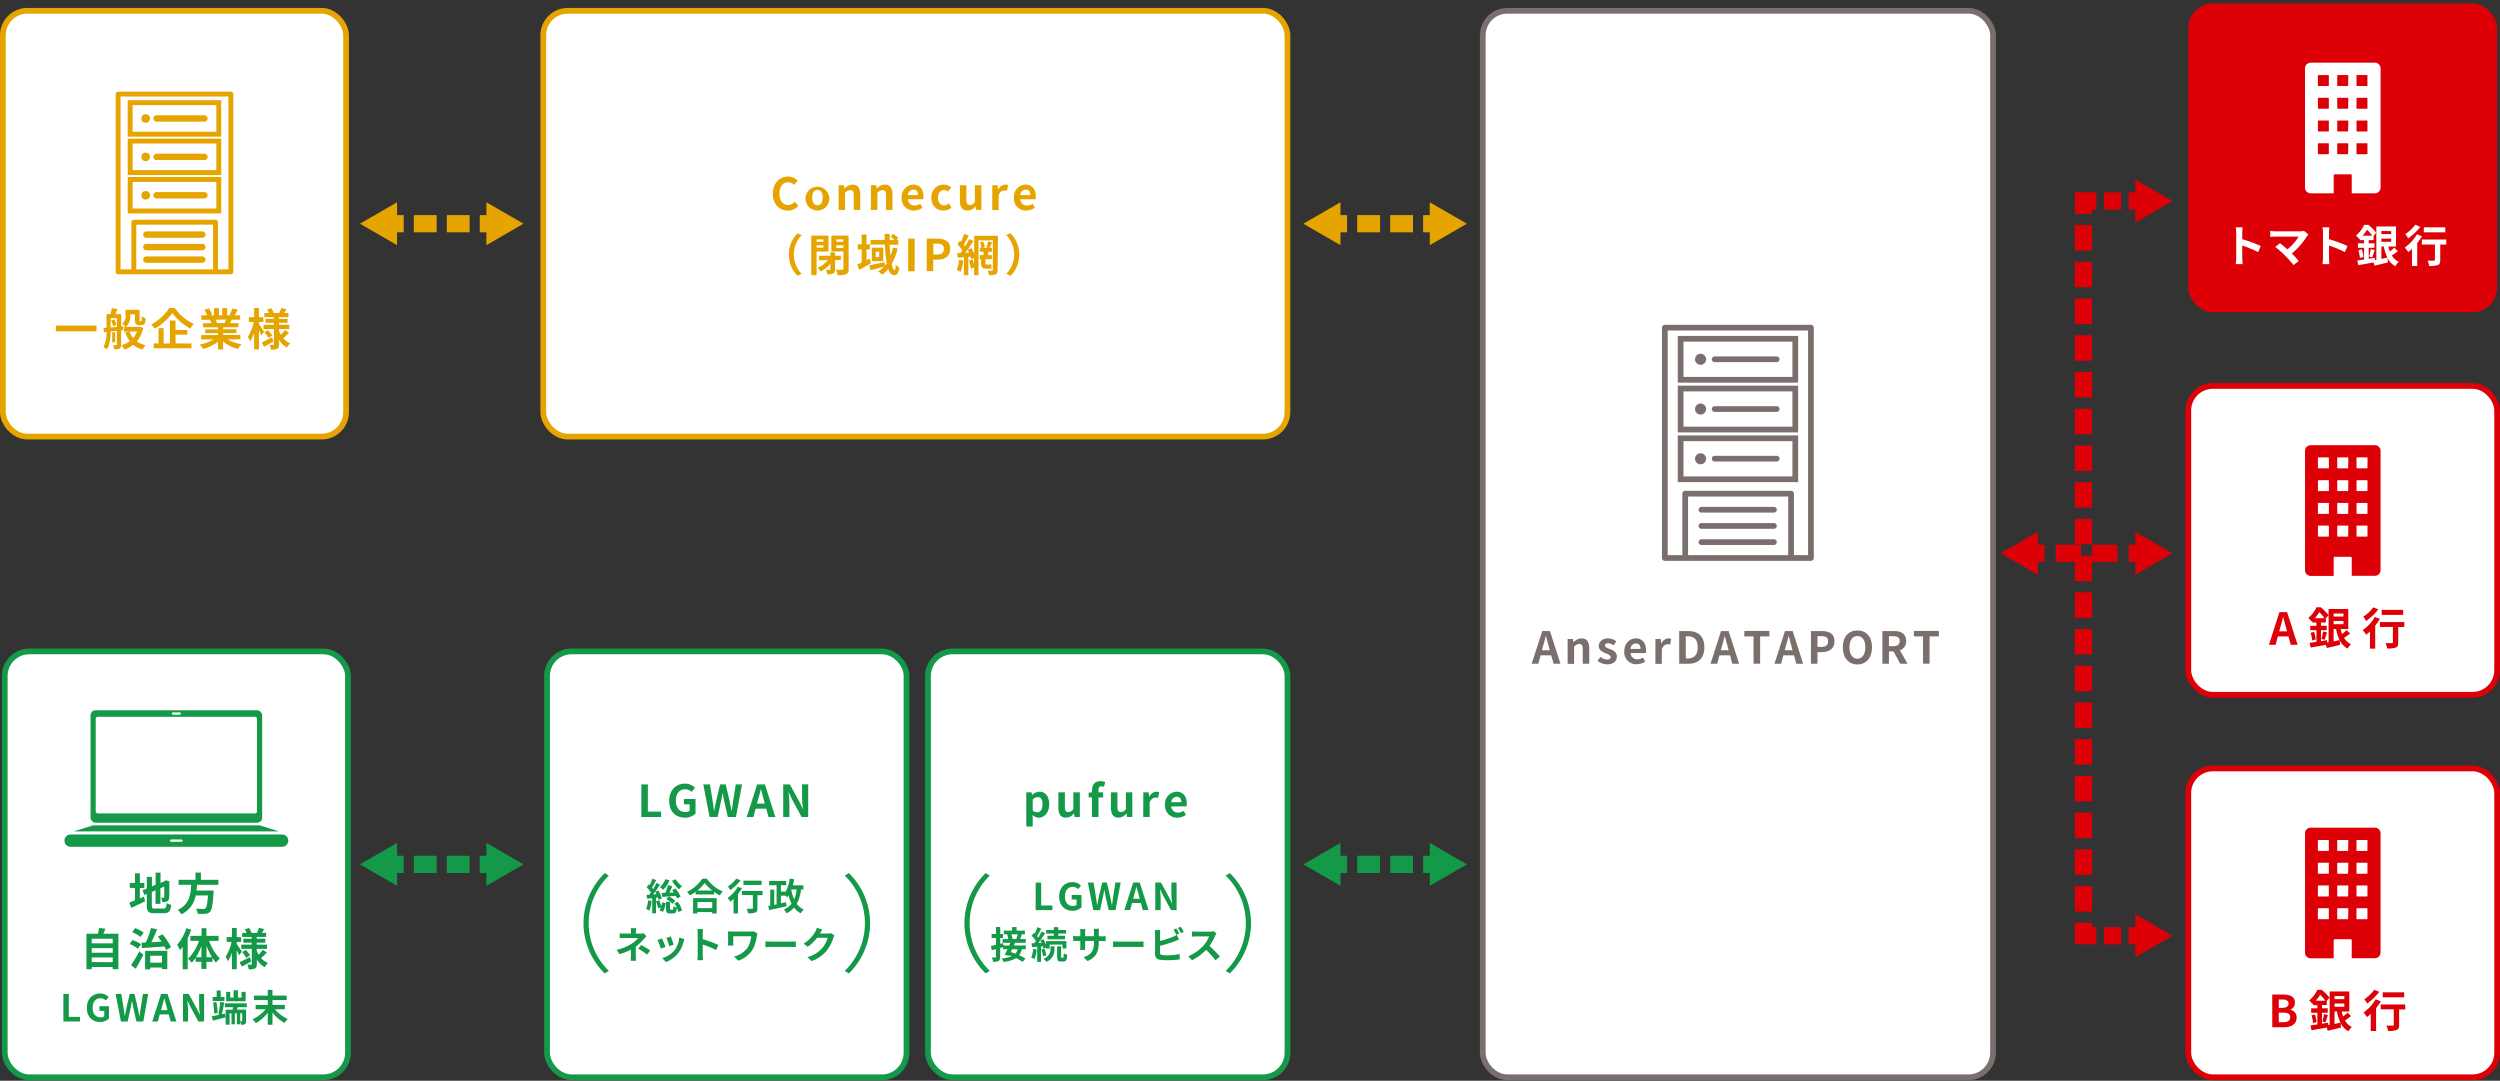 <svg xmlns="http://www.w3.org/2000/svg" viewBox="0 0 872.09 377"><rect x="0" y="0" width="872.09" height="377" fill="#333333" stroke="none"/><defs><style>.cls-1,.cls-10,.cls-11,.cls-13,.cls-14,.cls-15,.cls-16,.cls-18,.cls-19,.cls-2,.cls-20,.cls-21,.cls-22,.cls-23,.cls-24,.cls-25,.cls-4,.cls-5,.cls-7,.cls-8{fill:none;}.cls-1,.cls-14,.cls-2,.cls-21,.cls-22,.cls-23,.cls-24{stroke:#e6a400;}.cls-1,.cls-10,.cls-11,.cls-13,.cls-14,.cls-15,.cls-16,.cls-19,.cls-2,.cls-20,.cls-22,.cls-23,.cls-4,.cls-5,.cls-7,.cls-8{stroke-miterlimit:10;}.cls-1,.cls-10,.cls-11,.cls-2,.cls-4,.cls-5,.cls-7,.cls-8{stroke-width:6px;}.cls-2,.cls-8{stroke-dasharray:7.96 3.54;}.cls-3{fill:#e6a400;}.cls-10,.cls-11,.cls-13,.cls-4,.cls-5{stroke:#de0007;}.cls-5{stroke-dasharray:8.81 3.92;}.cls-6{fill:#de0007;}.cls-15,.cls-7,.cls-8{stroke:#149949;}.cls-9{fill:#149949;}.cls-10{stroke-dasharray:5.97 2.65;}.cls-11{stroke-dasharray:8.87 3.94;}.cls-12{fill:#fff;}.cls-13,.cls-14,.cls-15,.cls-16,.cls-18,.cls-19,.cls-20{stroke-width:2px;}.cls-16,.cls-18,.cls-19,.cls-20{stroke:#7a6f6d;}.cls-17{fill:#7a6f6d;}.cls-18,.cls-20,.cls-21,.cls-23,.cls-24{stroke-linecap:round;}.cls-18,.cls-21,.cls-24{stroke-linejoin:round;}.cls-19,.cls-22{fill-rule:evenodd;}.cls-21,.cls-22{stroke-width:1.71px;}.cls-23,.cls-24{stroke-width:2.23px;}</style></defs><g id="レイヤー_2" data-name="レイヤー 2"><g id="レイヤー_1-2" data-name="レイヤー 1"><line class="cls-1" x1="136.32" y1="78.04" x2="140.82" y2="78.04"/><line class="cls-2" x1="144.36" y1="78.04" x2="165.59" y2="78.04"/><line class="cls-1" x1="167.36" y1="78.04" x2="171.86" y2="78.04"/><polygon class="cls-3" points="138.51 85.52 125.56 78.04 138.51 70.56 138.51 85.52"/><polygon class="cls-3" points="169.67 85.52 182.62 78.04 169.67 70.56 169.67 85.52"/><line class="cls-1" x1="465.41" y1="78.04" x2="469.91" y2="78.04"/><line class="cls-2" x1="473.45" y1="78.04" x2="494.67" y2="78.04"/><line class="cls-1" x1="496.44" y1="78.04" x2="500.94" y2="78.04"/><polygon class="cls-3" points="467.6 85.52 454.65 78.04 467.6 70.56 467.6 85.52"/><polygon class="cls-3" points="498.75 85.52 511.71 78.04 498.75 70.56 498.75 85.52"/><line class="cls-4" x1="708.7" y1="193" x2="713.2" y2="193"/><line class="cls-5" x1="717.11" y1="193" x2="740.61" y2="193"/><line class="cls-4" x1="742.56" y1="193" x2="747.06" y2="193"/><polygon class="cls-6" points="710.89 200.48 697.93 193 710.89 185.52 710.89 200.48"/><polygon class="cls-6" points="744.88 200.48 757.83 193 744.88 185.52 744.88 200.48"/><line class="cls-7" x1="136.32" y1="301.52" x2="140.82" y2="301.52"/><line class="cls-8" x1="144.36" y1="301.52" x2="165.59" y2="301.52"/><line class="cls-7" x1="167.36" y1="301.52" x2="171.86" y2="301.52"/><polygon class="cls-9" points="138.51 309 125.56 301.52 138.51 294.04 138.51 309"/><polygon class="cls-9" points="169.67 309 182.62 301.52 169.67 294.04 169.67 309"/><line class="cls-7" x1="465.41" y1="301.52" x2="469.91" y2="301.52"/><line class="cls-8" x1="473.45" y1="301.52" x2="494.67" y2="301.52"/><line class="cls-7" x1="496.44" y1="301.52" x2="500.94" y2="301.52"/><polygon class="cls-9" points="467.6 309 454.65 301.52 467.6 294.04 467.6 309"/><polygon class="cls-9" points="498.75 309 511.71 301.52 498.75 294.04 498.75 309"/><line class="cls-4" x1="747.06" y1="326.42" x2="742.56" y2="326.42"/><line class="cls-10" x1="739.91" y1="326.42" x2="732.62" y2="326.42"/><polyline class="cls-4" points="731.29 326.42 726.79 326.42 726.79 321.92"/><line class="cls-11" x1="726.79" y1="317.98" x2="726.79" y2="76.58"/><polyline class="cls-4" points="726.79 74.61 726.79 70.11 731.29 70.11"/><line class="cls-10" x1="733.94" y1="70.11" x2="741.24" y2="70.11"/><line class="cls-4" x1="742.56" y1="70.11" x2="747.06" y2="70.11"/><polygon class="cls-6" points="744.88 318.94 757.83 326.42 744.88 333.9 744.88 318.94"/><polygon class="cls-6" points="744.88 77.59 757.83 70.11 744.88 62.63 744.88 77.59"/><rect class="cls-6" x="763.36" y="1.21" width="107.73" height="107.73" rx="8.56"/><path class="cls-12" d="M787.74,87.94a44.55,44.55,0,0,0-5.56-2.29V90c0,.45.08,1.52.14,2.14h-2.41a15.19,15.19,0,0,0,.16-2.14V81.16a10.54,10.54,0,0,0-.16-1.86h2.41a17.21,17.21,0,0,0-.14,1.86v2.27a49.58,49.58,0,0,1,6.44,2.39Z"/><path class="cls-12" d="M805.27,81.78a4.9,4.9,0,0,0-.52.65,25.69,25.69,0,0,1-5.26,6c.88.88,1.79,1.88,2.39,2.61l-1.8,1.43a42,42,0,0,0-3-3.33,31.48,31.48,0,0,0-3.39-3l1.64-1.31c.61.46,1.63,1.3,2.6,2.14a17.2,17.2,0,0,0,3.92-4.43h-8.16c-.61,0-1.45.07-1.77.1V80.55a15.15,15.15,0,0,0,1.77.14h8.56a5.26,5.26,0,0,0,1.43-.17Z"/><path class="cls-12" d="M818,87.94a45.18,45.18,0,0,0-5.56-2.29V90c0,.45.07,1.52.14,2.14h-2.41a16.84,16.84,0,0,0,.16-2.14V81.16a10.54,10.54,0,0,0-.16-1.86h2.41a15,15,0,0,0-.14,1.86v2.27a49.58,49.58,0,0,1,6.44,2.39Z"/><path class="cls-12" d="M836.47,87.6a22.08,22.08,0,0,1-2.11,1.5,5.36,5.36,0,0,0,2.41,2.23,6.52,6.52,0,0,0-1.18,1.53,6.6,6.6,0,0,1-2.78-2.94l.2,1.63c-1.61.4-3.32.8-4.67,1.11L828,91.55c-1.88.35-3.84.69-5.33.94l-.36-1.63c.66-.1,1.48-.2,2.37-.34V86.45h-2.15V84.89h2.15V83.77h-1.48v-.59l-.24.22a5.47,5.47,0,0,0-1.13-1.22,10.29,10.29,0,0,0,2.85-3.73h1.5a16.41,16.41,0,0,1,2.73,2.74L828,82.3v1.47h-1.7v1.12h2v1.56h-2v3.82l2.14-.35,0,.83.51-.09V79h6.87v7h-2.66a11.05,11.05,0,0,0,.5,1.74,11.65,11.65,0,0,0,1.53-1.35ZM823.9,87a15.44,15.44,0,0,1,.58,2.64l-1.26.35a15,15,0,0,0-.52-2.68Zm3.62-4.79a15.63,15.63,0,0,0-1.8-2.09,14.67,14.67,0,0,1-1.56,2.09Zm-1.06,7.24A19.71,19.71,0,0,0,827,86.9l1.38.33c-.31.91-.61,1.92-.88,2.58Zm4.25-8.86v1.07h3.42V80.62Zm3.42,3.73V83.23h-3.42v1.12Zm-3.42,6,2.08-.47A15,15,0,0,1,831.57,86h-.86Z"/><path class="cls-12" d="M844.86,82.44a19.4,19.4,0,0,1-1.65,2.36v8h-1.83v-6c-.43.41-.85.8-1.26,1.14-.27-.37-.88-1.2-1.25-1.59a15,15,0,0,0,4.24-4.61Zm-.57-3.28a20.32,20.32,0,0,1-4.24,4,10.55,10.55,0,0,0-1-1.49,13.89,13.89,0,0,0,3.48-3.28Zm9.06,6.13h-2.11V90.7c0,1-.18,1.5-.86,1.77a8.45,8.45,0,0,1-3,.31,7.07,7.07,0,0,0-.55-1.86c.88,0,1.89,0,2.17,0s.39-.06.39-.29V85.29h-4.55V83.55h8.52ZM853,81.05h-7.49V79.31H853Z"/><path class="cls-12" d="M828.38,21.87H806.07a2,2,0,0,0-2,2V65.45a2,2,0,0,0,2,2h8V61.18a.38.38,0,0,1,.37-.37H820a.37.37,0,0,1,.37.37v6.25h8.06a2,2,0,0,0,2-2V23.84A2,2,0,0,0,828.38,21.87Zm-16,31.74a.2.2,0,0,1-.19.19h-3.45a.19.19,0,0,1-.18-.19V50.16a.18.18,0,0,1,.18-.18h3.45a.19.19,0,0,1,.19.18Zm0-7.93a.19.19,0,0,1-.19.18h-3.45a.18.18,0,0,1-.18-.18V42.23a.18.18,0,0,1,.18-.18h3.45a.19.19,0,0,1,.19.18Zm0-7.93a.19.19,0,0,1-.19.18h-3.45a.18.18,0,0,1-.18-.18V34.3a.18.18,0,0,1,.18-.19h3.45a.19.19,0,0,1,.19.19Zm0-7.94a.2.2,0,0,1-.19.19h-3.45a.19.19,0,0,1-.18-.19V26.36a.18.18,0,0,1,.18-.18h3.45a.19.19,0,0,1,.19.18Zm6.73,23.8a.19.19,0,0,1-.18.19H815.5a.2.2,0,0,1-.19-.19V50.16a.19.19,0,0,1,.19-.18H819a.18.18,0,0,1,.18.18Zm0-7.93a.18.18,0,0,1-.18.18H815.5a.19.19,0,0,1-.19-.18V42.23a.19.19,0,0,1,.19-.18H819a.18.18,0,0,1,.18.18Zm0-7.93a.18.18,0,0,1-.18.18H815.5a.19.19,0,0,1-.19-.18V34.3a.19.19,0,0,1,.19-.19H819a.18.18,0,0,1,.18.19Zm0-7.94A.19.19,0,0,1,819,30H815.5a.2.2,0,0,1-.19-.19V26.36a.19.19,0,0,1,.19-.18H819a.18.18,0,0,1,.18.18Zm6.74,23.8a.19.19,0,0,1-.19.19h-3.45a.19.19,0,0,1-.18-.19V50.16a.18.18,0,0,1,.18-.18h3.45a.18.18,0,0,1,.19.18Zm0-7.93a.18.18,0,0,1-.19.18h-3.45a.18.18,0,0,1-.18-.18V42.23a.18.18,0,0,1,.18-.18h3.45a.18.18,0,0,1,.19.18Zm0-7.93a.18.18,0,0,1-.19.18h-3.45a.18.18,0,0,1-.18-.18V34.3a.18.18,0,0,1,.18-.19h3.45a.18.18,0,0,1,.19.19Zm0-7.94a.19.19,0,0,1-.19.19h-3.45a.19.19,0,0,1-.18-.19V26.36a.18.18,0,0,1,.18-.18h3.45a.18.18,0,0,1,.19.18Z"/><rect class="cls-12" x="763.36" y="134.63" width="107.73" height="107.73" rx="8.56"/><rect class="cls-13" x="763.36" y="134.63" width="107.73" height="107.73" rx="8.56"/><path class="cls-6" d="M798.3,222h-3.7l-.8,2.93h-2.31l3.65-11.4h2.68l3.67,11.4H799.1Zm-.5-1.77-.33-1.25c-.36-1.18-.67-2.49-1-3.73h-.06c-.29,1.25-.63,2.55-1,3.73l-.34,1.25Z"/><path class="cls-6" d="M819.82,221a22.07,22.07,0,0,1-2.12,1.49,5.49,5.49,0,0,0,2.41,2.24,6.17,6.17,0,0,0-1.17,1.52,6.57,6.57,0,0,1-2.79-2.94l.2,1.63c-1.6.4-3.32.8-4.67,1.11l-.31-1.11c-1.88.36-3.84.7-5.33.94l-.36-1.63c.67-.09,1.48-.2,2.38-.34v-4.07H805.9v-1.55h2.16v-1.13h-1.48v-.58l-.25.21a5.42,5.42,0,0,0-1.12-1.22,10.29,10.29,0,0,0,2.85-3.73h1.49a16.45,16.45,0,0,1,2.73,2.75l-.94,1.11v1.46h-1.7v1.13h2v1.55h-2v3.82l2.15-.35,0,.83.51-.09V212.43h6.87v7h-2.66a11.38,11.38,0,0,0,.51,1.74,12.23,12.23,0,0,0,1.52-1.36Zm-12.58-.57a16.21,16.21,0,0,1,.59,2.63l-1.27.36a14,14,0,0,0-.52-2.68Zm3.62-4.79a15.59,15.59,0,0,0-1.8-2.1,14.73,14.73,0,0,1-1.56,2.1Zm-1.06,7.24a18.66,18.66,0,0,0,.57-2.59l1.39.34c-.31.91-.62,1.91-.88,2.57Zm4.25-8.86v1.06h3.42v-1.06Zm3.42,3.73v-1.13h-3.42v1.13Zm-3.42,6,2.08-.46a15.24,15.24,0,0,1-1.22-3.88h-.86Z"/><path class="cls-6" d="M830.21,215.87a20.12,20.12,0,0,1-1.65,2.35v8.05h-1.83v-6c-.44.42-.85.8-1.27,1.14a16.9,16.9,0,0,0-1.25-1.58,15,15,0,0,0,4.24-4.61Zm-.57-3.29a20.89,20.89,0,0,1-4.24,4.06,10.45,10.45,0,0,0-1-1.5,13.76,13.76,0,0,0,3.49-3.28Zm9.06,6.14h-2.11v5.41c0,1-.19,1.49-.86,1.77a8.48,8.48,0,0,1-3,.31,8.13,8.13,0,0,0-.55-1.87c.87,0,1.89,0,2.17,0s.38-.06.38-.29v-5.36h-4.54V217h8.52Zm-.38-4.24h-7.49v-1.74h7.49Z"/><path class="cls-6" d="M828.38,155.29H806.07a2,2,0,0,0-2,2v41.61a2,2,0,0,0,2,2h8V194.6a.37.37,0,0,1,.37-.36H820a.36.36,0,0,1,.37.36v6.26h8.06a2,2,0,0,0,2-2V157.27A2,2,0,0,0,828.38,155.29ZM812.4,187a.19.19,0,0,1-.19.18h-3.45a.18.18,0,0,1-.18-.18v-3.45a.19.19,0,0,1,.18-.19h3.45a.2.2,0,0,1,.19.19Zm0-7.94a.2.2,0,0,1-.19.19h-3.45a.19.19,0,0,1-.18-.19v-3.45a.18.18,0,0,1,.18-.18h3.45a.19.19,0,0,1,.19.18Zm0-7.93a.19.19,0,0,1-.19.18h-3.45a.18.18,0,0,1-.18-.18v-3.45a.18.18,0,0,1,.18-.18h3.45a.19.19,0,0,1,.19.18Zm0-7.93a.19.19,0,0,1-.19.18h-3.45a.18.18,0,0,1-.18-.18v-3.45a.19.19,0,0,1,.18-.19h3.45a.2.2,0,0,1,.19.19Zm6.73,23.8a.18.18,0,0,1-.18.18H815.5a.19.19,0,0,1-.19-.18v-3.45a.2.2,0,0,1,.19-.19H819a.19.19,0,0,1,.18.19Zm0-7.94a.19.19,0,0,1-.18.19H815.5a.2.2,0,0,1-.19-.19v-3.45a.19.19,0,0,1,.19-.18H819a.18.18,0,0,1,.18.18Zm0-7.93a.18.18,0,0,1-.18.18H815.5a.19.19,0,0,1-.19-.18v-3.45a.19.19,0,0,1,.19-.18H819a.18.18,0,0,1,.18.18Zm0-7.93a.18.18,0,0,1-.18.18H815.5a.19.19,0,0,1-.19-.18v-3.45a.2.2,0,0,1,.19-.19H819a.19.19,0,0,1,.18.19Zm6.74,23.8a.18.18,0,0,1-.19.18h-3.45a.18.18,0,0,1-.18-.18v-3.45a.19.19,0,0,1,.18-.19h3.45a.19.19,0,0,1,.19.19Zm0-7.94a.19.19,0,0,1-.19.19h-3.45a.19.19,0,0,1-.18-.19v-3.45a.18.18,0,0,1,.18-.18h3.45a.18.18,0,0,1,.19.18Zm0-7.93a.18.18,0,0,1-.19.18h-3.45a.18.18,0,0,1-.18-.18v-3.45a.18.18,0,0,1,.18-.18h3.45a.18.18,0,0,1,.19.18Zm0-7.93a.18.18,0,0,1-.19.18h-3.45a.18.18,0,0,1-.18-.18v-3.45a.19.19,0,0,1,.18-.19h3.45a.19.19,0,0,1,.19.19Z"/><rect class="cls-12" x="763.36" y="268.06" width="107.73" height="107.73" rx="8.56"/><rect class="cls-13" x="763.36" y="268.06" width="107.73" height="107.73" rx="8.56"/><path class="cls-6" d="M792.64,346.93h3.78c2.34,0,4.13.68,4.13,2.81A2.59,2.59,0,0,1,799,352.2v.08a2.6,2.6,0,0,1,2.14,2.7c0,2.29-1.91,3.36-4.42,3.36h-4.07Zm3.61,4.64c1.45,0,2.08-.58,2.08-1.49s-.68-1.41-2.05-1.41h-1.36v2.9Zm.26,5c1.56,0,2.4-.56,2.4-1.74s-.83-1.57-2.4-1.57h-1.59v3.31Z"/><path class="cls-6" d="M820.12,354.45A20.89,20.89,0,0,1,818,356a5.52,5.52,0,0,0,2.41,2.23,6.22,6.22,0,0,0-1.17,1.53,6.59,6.59,0,0,1-2.79-2.95l.2,1.64c-1.61.4-3.32.8-4.67,1.11l-.31-1.11c-1.88.35-3.84.69-5.33.94L806,357.7l2.38-.33V353.3h-2.16v-1.56h2.16v-1.12h-1.48V350l-.25.22a5.26,5.26,0,0,0-1.13-1.22,10.38,10.38,0,0,0,2.86-3.73h1.49a16.41,16.41,0,0,1,2.73,2.74l-.94,1.11v1.47H810v1.12h2v1.56h-2v3.82c.71-.12,1.44-.23,2.15-.36l0,.84.51-.1V345.85h6.87v7h-2.66a11.05,11.05,0,0,0,.51,1.74,12.23,12.23,0,0,0,1.52-1.36Zm-12.57-.57a15.24,15.24,0,0,1,.58,2.64l-1.26.35a14.17,14.17,0,0,0-.52-2.68Zm3.62-4.79a15.59,15.59,0,0,0-1.8-2.1,14.19,14.19,0,0,1-1.56,2.1Zm-1.06,7.24a19.86,19.86,0,0,0,.57-2.59l1.38.34c-.3.91-.61,1.91-.87,2.58Zm4.25-8.86v1.06h3.42v-1.06Zm3.42,3.73v-1.12h-3.42v1.12Zm-3.42,6,2.08-.47a15.24,15.24,0,0,1-1.22-3.88h-.86Z"/><path class="cls-6" d="M830.52,349.29a19.4,19.4,0,0,1-1.65,2.36v8H827v-6c-.43.41-.84.8-1.26,1.14a18.39,18.39,0,0,0-1.25-1.59,15.13,15.13,0,0,0,4.24-4.61ZM830,346a20.84,20.84,0,0,1-4.24,4.05,9.83,9.83,0,0,0-1-1.49,13.58,13.58,0,0,0,3.48-3.29Zm9.06,6.13H836.9v5.41c0,1-.19,1.5-.87,1.77a8.39,8.39,0,0,1-3,.31,7.49,7.49,0,0,0-.56-1.86c.88,0,1.9,0,2.18,0s.38-.06.38-.3v-5.36h-4.54V350.4H839Zm-.39-4.24h-7.49v-1.74h7.49Z"/><path class="cls-6" d="M828.38,288.71H806.07a2,2,0,0,0-2,2V332.3a2,2,0,0,0,2,2h8V328a.38.38,0,0,1,.37-.37H820a.37.37,0,0,1,.37.37v6.25h8.06a2,2,0,0,0,2-2V290.69A2,2,0,0,0,828.38,288.71Zm-16,31.75a.19.19,0,0,1-.19.18h-3.45a.18.18,0,0,1-.18-.18V317a.18.18,0,0,1,.18-.18h3.45a.19.19,0,0,1,.19.18Zm0-7.93a.19.19,0,0,1-.19.18h-3.45a.18.18,0,0,1-.18-.18v-3.45a.19.19,0,0,1,.18-.19h3.45a.2.2,0,0,1,.19.19Zm0-7.94a.19.19,0,0,1-.19.19h-3.45a.18.18,0,0,1-.18-.19v-3.45a.18.18,0,0,1,.18-.18h3.45a.19.19,0,0,1,.19.18Zm0-7.93a.19.19,0,0,1-.19.18h-3.45a.18.18,0,0,1-.18-.18v-3.45a.18.18,0,0,1,.18-.18h3.45a.19.19,0,0,1,.19.18Zm6.73,23.8a.18.18,0,0,1-.18.18H815.5a.19.19,0,0,1-.19-.18V317a.19.19,0,0,1,.19-.18H819a.18.18,0,0,1,.18.18Zm0-7.93a.18.18,0,0,1-.18.18H815.5a.19.19,0,0,1-.19-.18v-3.45a.2.2,0,0,1,.19-.19H819a.19.19,0,0,1,.18.19Zm0-7.94a.18.18,0,0,1-.18.19H815.5a.19.19,0,0,1-.19-.19v-3.45a.19.19,0,0,1,.19-.18H819a.18.18,0,0,1,.18.18Zm0-7.93a.18.18,0,0,1-.18.18H815.5a.19.19,0,0,1-.19-.18v-3.45a.19.19,0,0,1,.19-.18H819a.18.18,0,0,1,.18.18Zm6.74,23.8a.18.18,0,0,1-.19.18h-3.45a.18.18,0,0,1-.18-.18V317a.18.18,0,0,1,.18-.18h3.45a.18.18,0,0,1,.19.18Zm0-7.93a.18.18,0,0,1-.19.18h-3.45a.18.18,0,0,1-.18-.18v-3.45a.19.19,0,0,1,.18-.19h3.45a.19.19,0,0,1,.19.19Zm0-7.94a.18.18,0,0,1-.19.19h-3.45a.18.18,0,0,1-.18-.19v-3.45a.18.18,0,0,1,.18-.18h3.45a.18.18,0,0,1,.19.18Zm0-7.93a.18.18,0,0,1-.19.18h-3.45a.18.18,0,0,1-.18-.18v-3.45a.18.18,0,0,1,.18-.18h3.45a.18.18,0,0,1,.19.18Z"/><rect class="cls-12" x="189.51" y="3.76" width="259.6" height="148.55" rx="8.56"/><rect class="cls-14" x="189.51" y="3.76" width="259.6" height="148.55" rx="8.56"/><path class="cls-3" d="M269.6,67.58c0-3.76,2.42-6,5.3-6a4.67,4.67,0,0,1,3.35,1.47L277,64.52a3,3,0,0,0-2.09-.95c-1.73,0-3,1.48-3,3.93s1.17,4,3,4a3.2,3.2,0,0,0,2.36-1.13l1.2,1.42a4.61,4.61,0,0,1-3.63,1.68C271.94,73.45,269.6,71.38,269.6,67.58Z"/><path class="cls-3" d="M281,68.93a4.16,4.16,0,1,1,4.15,4.52A4.21,4.21,0,0,1,281,68.93Zm6,0c0-1.63-.66-2.69-1.83-2.69s-1.84,1.06-1.84,2.69.67,2.67,1.84,2.67S286.94,70.55,286.94,68.93Z"/><path class="cls-3" d="M292.54,64.6h1.85l.15,1.14h.07a4,4,0,0,1,2.8-1.35c1.87,0,2.67,1.29,2.67,3.46v5.38h-2.27v-5.1c0-1.32-.37-1.8-1.22-1.8a2.48,2.48,0,0,0-1.8,1v5.93h-2.25Z"/><path class="cls-3" d="M303.81,64.6h1.85l.15,1.14h.06a4,4,0,0,1,2.81-1.35c1.86,0,2.66,1.29,2.66,3.46v5.38h-2.26v-5.1c0-1.32-.37-1.8-1.22-1.8a2.48,2.48,0,0,0-1.8,1v5.93h-2.25Z"/><path class="cls-3" d="M314.54,68.93a4.22,4.22,0,0,1,4-4.54c2.37,0,3.61,1.74,3.61,4.13a4.29,4.29,0,0,1-.11,1h-5.32a2.27,2.27,0,0,0,2.39,2.16,3.57,3.57,0,0,0,1.94-.6l.77,1.38a5.39,5.39,0,0,1-3,1A4.18,4.18,0,0,1,314.54,68.93Zm5.69-.88c0-1.17-.53-1.91-1.64-1.91a2,2,0,0,0-1.88,1.91Z"/><path class="cls-3" d="M324.88,68.93a4.31,4.31,0,0,1,4.41-4.54,3.76,3.76,0,0,1,2.51,1l-1.08,1.47a2,2,0,0,0-1.32-.57c-1.31,0-2.21,1.06-2.21,2.69s.9,2.67,2.15,2.67a2.66,2.66,0,0,0,1.68-.7l.89,1.5a4.32,4.32,0,0,1-2.82,1C326.7,73.45,324.88,71.78,324.88,68.93Z"/><path class="cls-3" d="M334.84,70V64.6h2.27v5.1c0,1.34.37,1.81,1.2,1.81a2.09,2.09,0,0,0,1.76-1.08V64.6h2.26v8.63h-1.85L340.31,72h-.06a3.46,3.46,0,0,1-2.76,1.45C335.64,73.45,334.84,72.15,334.84,70Z"/><path class="cls-3" d="M346.14,64.6H348l.15,1.53h.07a3,3,0,0,1,2.45-1.74,2.4,2.4,0,0,1,1,.18l-.4,2a2.77,2.77,0,0,0-.89-.14,2.26,2.26,0,0,0-2,1.69v5.15h-2.25Z"/><path class="cls-3" d="M353.71,68.93a4.22,4.22,0,0,1,4-4.54c2.38,0,3.61,1.74,3.61,4.13a4.29,4.29,0,0,1-.11,1h-5.32a2.27,2.27,0,0,0,2.39,2.16,3.57,3.57,0,0,0,1.94-.6l.77,1.38a5.39,5.39,0,0,1-3,1A4.18,4.18,0,0,1,353.71,68.93Zm5.69-.88c0-1.17-.53-1.91-1.64-1.91a2,2,0,0,0-1.88,1.91Z"/><path class="cls-3" d="M275.21,88.79a10.13,10.13,0,0,1,3-7.4l1.46.65a9.63,9.63,0,0,0,0,13.5l-1.46.64A10.11,10.11,0,0,1,275.21,88.79Z"/><path class="cls-3" d="M284.86,87.74V96H283V82.18H289v5.56Zm0-4.24v.82h2.38V83.5Zm2.38,2.93v-.88h-2.38v.88Zm4.06,4.28V94c0,.74-.12,1.17-.63,1.4a4.63,4.63,0,0,1-2.05.28,6.36,6.36,0,0,0-.54-1.51c.57,0,1.14,0,1.33,0s.25,0,.25-.22V92a12.5,12.5,0,0,1-3.32,2.74,7.94,7.94,0,0,0-1.14-1.31,10.48,10.48,0,0,0,3.64-2.67h-3.12V89.23h3.94V88.05h1.64v1.18h2v1.48Zm4.75,3.09c0,1-.22,1.54-.85,1.83a7.54,7.54,0,0,1-3,.35,7.37,7.37,0,0,0-.61-1.88,19.42,19.42,0,0,0,2.23,0c.29,0,.4-.09.4-.37v-6H290V82.18h6Zm-4.3-10.3v.82h2.45V83.5Zm2.45,3v-.91h-2.45v.91Z"/><path class="cls-3" d="M303.85,91.81c-1.35.8-2.85,1.65-4.11,2.32l-.69-1.84,1.52-.7V87h-1.39V85.24h1.39V81.79h1.71v3.45h1.16V87h-1.16v3.71l1.05-.52Zm9.27-5.12a19.87,19.87,0,0,1-2.05,5.36c.26,1.38.61,2.21,1,2.21.22,0,.34-.57.39-1.94a4.18,4.18,0,0,0,1.23,1c-.26,2-.71,2.64-1.86,2.64-.87,0-1.51-.82-2-2.13a10.69,10.69,0,0,1-2.16,2,7.85,7.85,0,0,0-1.31-1.16,10.06,10.06,0,0,0,2-1.63l-4.68,1.23-.43-1.71c1.34-.25,3.36-.71,5.3-1.14l.14,1.22c.23-.28.44-.56.64-.85a45.08,45.08,0,0,1-.64-6.47h-5V83.7h4.91c0-.71,0-1.4,0-2.11h1.75c0,.71,0,1.4,0,2.11h1.63a15.66,15.66,0,0,0-1.34-1.22l1-.89a10.28,10.28,0,0,1,1.7,1.49l-.67.62h.68v1.67h-3c.06,1.4.16,2.71.29,3.88a18.31,18.31,0,0,0,.85-2.88Zm-5-.29v4.68h-4V86.4Zm-1.44,1.4h-1.18v1.88h1.18Z"/><path class="cls-3" d="M316.8,83.24h2.28v11.4H316.8Z"/><path class="cls-3" d="M323.28,83.24H327c2.53,0,4.47.88,4.47,3.57s-1.95,3.78-4.4,3.78h-1.53v4h-2.28Zm3.65,5.55c1.57,0,2.33-.67,2.33-2S328.43,85,326.85,85h-1.29v3.75Z"/><path class="cls-3" d="M336,90.85a13.91,13.91,0,0,1-.91,4,7.23,7.23,0,0,0-1.34-.65,11.33,11.33,0,0,0,.79-3.57Zm12,3.32c0,.84-.17,1.26-.68,1.52a5.22,5.22,0,0,1-2.33.29,5.25,5.25,0,0,0-.47-1.54c.61,0,1.31,0,1.52,0s.29-.09.29-.3V83.84h-5V96H339.8V93.33l-1.12.37a12.42,12.42,0,0,0-.71-2.77l1.28-.39a12.68,12.68,0,0,1,.55,1.61V90l-1,.45c0-.26-.14-.57-.23-.91l-.77.06V96h-1.57V89.73l-2.14.17-.19-1.59,1.11-.06c.23-.28.46-.59.69-.91A14,14,0,0,0,334,85.18l.89-1.23c.11.11.23.21.36.32a19.9,19.9,0,0,0,1.11-2.66l1.58.55a34.86,34.86,0,0,1-1.74,3.14,5.9,5.9,0,0,1,.49.6,24.1,24.1,0,0,0,1.39-2.49l1.5.69c-.85,1.3-1.9,2.82-2.87,4.05l1.34-.07c-.15-.34-.32-.68-.49-1l1.29-.54a14.44,14.44,0,0,1,1,2V82.25h8.28Zm-3-1.9a3.55,3.55,0,0,0,.79-.09c0,.37.08,1.06.12,1.42a2.69,2.69,0,0,1-.91.1h-1c-1.45,0-1.76-.51-1.76-2V90.4h-.49V89h1.34v-1.2h-1.29V86.43h.55a7.82,7.82,0,0,0-.51-1.84l1.08-.38a6.51,6.51,0,0,1,.62,2l-.74.26h1.91l-.62-.22a11,11,0,0,0,.6-2.08l1.39.4c-.32.67-.62,1.37-.86,1.9H346v1.39h-1.33V89H346V90.4h-2.23v1.36c0,.39,0,.51.23.51Z"/><path class="cls-3" d="M355.54,88.79a10.14,10.14,0,0,1-3,7.39L351,95.54A9.63,9.63,0,0,0,351,82l1.47-.65A10.17,10.17,0,0,1,355.54,88.79Z"/><rect class="cls-12" x="190.83" y="227.24" width="125.4" height="148.55" rx="8.56"/><rect class="cls-15" x="190.83" y="227.24" width="125.4" height="148.55" rx="8.56"/><path class="cls-9" d="M223.73,273.62H226v9.49h4.62V285h-6.9Z"/><path class="cls-9" d="M233.44,279.36c0-3.76,2.43-6,5.47-6a4.82,4.82,0,0,1,3.53,1.46l-1.22,1.45a3,3,0,0,0-2.23-.95c-1.9,0-3.23,1.48-3.23,3.93s1.15,4,3.38,4a2.26,2.26,0,0,0,1.43-.43v-2.25h-2v-1.86h4.06v5.14a5.35,5.35,0,0,1-3.7,1.38C235.8,285.24,233.44,283.17,233.44,279.36Z"/><path class="cls-9" d="M245.32,273.62h2.33l.91,5.56c.17,1.2.35,2.42.52,3.64h.07c.23-1.22.47-2.45.72-3.64l1.33-5.56h1.94l1.32,5.56c.25,1.17.48,2.4.73,3.64h.07c.17-1.24.34-2.45.51-3.64l.9-5.56h2.17L256.73,285h-2.84l-1.28-5.64c-.18-.89-.35-1.77-.49-2.64h-.06c-.16.87-.31,1.75-.49,2.64L250.32,285h-2.79Z"/><path class="cls-9" d="M267.29,282.09h-3.7l-.8,2.93h-2.31l3.65-11.4h2.68l3.67,11.4h-2.39Zm-.49-1.77-.34-1.25c-.36-1.18-.67-2.49-1-3.73h-.06c-.29,1.25-.63,2.55-1,3.73l-.34,1.25Z"/><path class="cls-9" d="M273.21,273.62h2.33l3.31,6.07,1.14,2.46h.08c-.12-1.18-.29-2.69-.29-4v-4.54h2.15V285h-2.31l-3.3-6.1-1.15-2.45h-.08c.11,1.23.28,2.66.28,4V285h-2.16Z"/><path class="cls-9" d="M203.55,322.06a24.53,24.53,0,0,1,7.4-17.5l1.44.89a23.15,23.15,0,0,0,0,33.23l-1.44.89A24.54,24.54,0,0,1,203.55,322.06Z"/><path class="cls-9" d="M303.52,322.06a24.54,24.54,0,0,1-7.4,17.51l-1.44-.89a23.15,23.15,0,0,0,0-33.23l1.44-.89A24.53,24.53,0,0,1,303.52,322.06Z"/><path class="cls-9" d="M227.31,314.27a11.8,11.8,0,0,1-.78,3.35,9.66,9.66,0,0,0-1.12-.54,9.56,9.56,0,0,0,.65-3Zm1.54-1.08v5.42h-1.34v-5.28l-1.76.19-.21-1.34.93-.05c.19-.25.39-.52.58-.81a11.31,11.31,0,0,0-1.48-1.83l.75-1,.3.27a15.73,15.73,0,0,0,.95-2.25l1.33.5c-.46.88-1,1.88-1.46,2.62a6,6,0,0,1,.4.52A17.48,17.48,0,0,0,229,308l1.25.58c-.71,1.1-1.6,2.37-2.42,3.41l1.16-.08c-.14-.3-.28-.57-.43-.83l1.09-.45a11.53,11.53,0,0,1,1.23,2.75l-1.16.53a8.35,8.35,0,0,0-.23-.83Zm1.14.86a19.77,19.77,0,0,1,.69,2.05,8.9,8.9,0,0,0,.28-1.3l1.24.21a8.3,8.3,0,0,1-.95,3.08l-1.21-.53a4,4,0,0,0,.51-1.05l-1,.32a15.75,15.75,0,0,0-.71-2.44Zm3.55-7a8.76,8.76,0,0,1-2.19,3.34,10.2,10.2,0,0,0-1.19-.93,6.11,6.11,0,0,0,1.92-2.77Zm2.65,6.38a7.86,7.86,0,0,0-.43-.92c-1.69.15-3.43.27-4.73.37l-.26-1.39,1.38-.06a20.77,20.77,0,0,0,.83-2.66l1.55.36c-.32.74-.65,1.55-1,2.25l1.5-.06c-.18-.29-.38-.56-.56-.81l1.17-.57a13.33,13.33,0,0,1,1.79,2.83Zm.21,1.12a9.26,9.26,0,0,1,1.52,3l-1.29.64a6.78,6.78,0,0,0-.5-1.45c-.15,1.51-.52,1.9-1.38,1.9h-1c-1.18,0-1.42-.41-1.42-1.67v-2.42h1.41v2.4c0,.35,0,.39.26.39h.6c.23,0,.28-.15.31-1.25a3.35,3.35,0,0,0,1.19.54,10,10,0,0,0-.84-1.47Zm-3.06-1.84a6.93,6.93,0,0,1,2.21,1.58l-1,1a6.67,6.67,0,0,0-2.17-1.71Zm2.34-6a9.18,9.18,0,0,0,2.24,2.44,6.59,6.59,0,0,0-1.07,1.11,13.24,13.24,0,0,1-2.43-3Z"/><path class="cls-9" d="M246.55,306.5a13.1,13.1,0,0,0,5.57,4.47,7.21,7.21,0,0,0-1,1.39,15.17,15.17,0,0,1-2-1.24v.9h-6.48v-.91a17,17,0,0,1-2,1.27,6.7,6.7,0,0,0-1-1.26A13.74,13.74,0,0,0,245,306.5Zm-4.76,6.81H250v5.33h-1.59v-.48h-5.14v.48h-1.52Zm6.7-2.65a14.53,14.53,0,0,1-2.67-2.64,13.54,13.54,0,0,1-2.58,2.64Zm-5.18,4v2.12h5.14v-2.12Z"/><path class="cls-9" d="M258.82,309.86a16.66,16.66,0,0,1-1.39,2v6.79h-1.54v-5.08c-.37.35-.72.67-1.07,1a14.94,14.94,0,0,0-1-1.34,12.7,12.7,0,0,0,3.57-3.89Zm-.48-2.77a17.25,17.25,0,0,1-3.57,3.42,9.67,9.67,0,0,0-.86-1.26,11.68,11.68,0,0,0,2.94-2.77Zm7.65,5.18h-1.78v4.56c0,.83-.16,1.26-.73,1.5a7.31,7.31,0,0,1-2.54.26,6.2,6.2,0,0,0-.47-1.58c.75,0,1.6,0,1.84,0s.32-.05.32-.25v-4.52H258.8V310.8H266Zm-.33-3.58h-6.32v-1.47h6.32Z"/><path class="cls-9" d="M279.45,310.28a14.75,14.75,0,0,1-1.5,5,6.27,6.27,0,0,0,2.43,2,5.81,5.81,0,0,0-1.05,1.32,7,7,0,0,1-2.33-2,8.26,8.26,0,0,1-2.65,2,5.83,5.83,0,0,0-.88-1.36,6.56,6.56,0,0,0,2.66-2,14.39,14.39,0,0,1-1.07-2.86,6.54,6.54,0,0,1-.45.64,7,7,0,0,0-.72-.7v.11h-1.48v2.67l1.83-.39.13,1.42c-2.13.49-4.43,1-6.1,1.36L268,316l.68-.12v-5.54h1.39v5.29l.83-.15v-6.7h-2.6v-1.48h5.95v1.48h-1.84V311h1.48v.32a12.78,12.78,0,0,0,1.61-4.85l1.54.24c-.12.72-.29,1.44-.47,2.13h3.69v1.43Zm-3.41.17a15.06,15.06,0,0,0,1,3.27,12.1,12.1,0,0,0,.87-3.44H276.1Z"/><path class="cls-9" d="M225.52,326.58c-.32.32-.72.77-1,1.08a19.69,19.69,0,0,1-2.73,2.55c0,1,0,2.45,0,3.27,0,.52.05,1.26.09,1.67H220a15.79,15.79,0,0,0,.1-1.67v-2.22a22.3,22.3,0,0,1-4,1.6l-1-1.54a15.62,15.62,0,0,0,5.3-2.17,8.24,8.24,0,0,0,2.19-1.95h-4.71c-.47,0-1.28,0-1.69.07v-1.71a12.05,12.05,0,0,0,1.67.1h2.25V325a8.83,8.83,0,0,0-.08-1.2h1.86a10.64,10.64,0,0,0-.08,1.2v.68h1.56a4,4,0,0,0,1.08-.13Zm-1.83,3.09a28.86,28.86,0,0,1,3.12,1.89L225.72,333a20.72,20.72,0,0,0-3.11-2.07Z"/><path class="cls-9" d="M232.14,330.32l-1.59.6a26.39,26.39,0,0,0-1.18-3l1.56-.56C231.26,328,231.88,329.6,232.14,330.32Zm6.6-2.7c-.15.42-.23.69-.31.95a10.33,10.33,0,0,1-1.77,3.81,10.07,10.07,0,0,1-4.35,3.22L231,334.21a8.75,8.75,0,0,0,4.31-2.72,8.65,8.65,0,0,0,1.65-4.46Zm-3.73,1.9-1.56.54a20.17,20.17,0,0,0-1-2.88l1.55-.51C234.2,327.23,234.83,328.92,235,329.52Z"/><path class="cls-9" d="M249.83,331.42a36.51,36.51,0,0,0-4.69-1.94v3.68c0,.37.07,1.28.12,1.8h-2a13.38,13.38,0,0,0,.13-1.8v-7.47a9.24,9.24,0,0,0-.13-1.57h2a14.76,14.76,0,0,0-.12,1.57v1.92a42.64,42.64,0,0,1,5.44,2Z"/><path class="cls-9" d="M264.23,325.69a7.72,7.72,0,0,0-.24.88,12.5,12.5,0,0,1-1.55,4.82,9.44,9.44,0,0,1-4.92,3.73l-1.46-1.48a8,8,0,0,0,4.78-3.13,9.39,9.39,0,0,0,1.19-3.9h-6.24v2.17a9.26,9.26,0,0,0,.05,1.06h-1.91a10.42,10.42,0,0,0,.06-1.06V326a10,10,0,0,0-.06-1.09c.41,0,1,.05,1.58.05h6.22a6.5,6.5,0,0,0,1.23-.09Z"/><path class="cls-9" d="M267,328.39c.47,0,1.42.07,2.1.07h7c.6,0,1.18,0,1.52-.07v2c-.31,0-1-.07-1.52-.07h-7c-.74,0-1.62,0-2.1.07Z"/><path class="cls-9" d="M291.1,326.32a4.69,4.69,0,0,0-.43.93,13.57,13.57,0,0,1-2.26,4.35,12.2,12.2,0,0,1-5.26,3.66l-1.53-1.37a10.41,10.41,0,0,0,5.24-3.22,9.14,9.14,0,0,0,1.84-3.54h-3.65a14.83,14.83,0,0,1-3.27,3.14l-1.46-1.08a11.55,11.55,0,0,0,4.06-4.18,6.88,6.88,0,0,0,.58-1.37l1.9.63c-.31.45-.64,1-.79,1.32l0,.07h2.61a4.22,4.22,0,0,0,1.13-.16Z"/><rect class="cls-12" x="323.72" y="227.24" width="125.4" height="148.55" rx="8.56"/><rect class="cls-15" x="323.72" y="227.24" width="125.4" height="148.55" rx="8.56"/><path class="cls-9" d="M358,276.39h1.85l.16.89h.06a4.13,4.13,0,0,1,2.54-1.11c2.13,0,3.39,1.75,3.39,4.4,0,3-1.77,4.67-3.67,4.67a3.21,3.21,0,0,1-2.14-.94l.06,1.41v2.62H358Zm5.67,4.21c0-1.65-.52-2.56-1.71-2.56a2.44,2.44,0,0,0-1.71.89v3.79a2.42,2.42,0,0,0,1.57.65C362.85,283.37,363.65,282.48,363.65,280.6Z"/><path class="cls-9" d="M369.2,281.78v-5.39h2.27v5.1c0,1.34.37,1.8,1.2,1.8a2.08,2.08,0,0,0,1.76-1.07v-5.83h2.26V285h-1.84l-.17-1.23h-.07a3.46,3.46,0,0,1-2.75,1.45C370,285.24,369.2,283.94,369.2,281.78Z"/><path class="cls-9" d="M385.11,274.48a2.75,2.75,0,0,0-.91-.19c-.67,0-1,.4-1,1.36v.74h1.61v1.79h-1.61V285h-2.27v-6.84h-1.16V276.5l1.16-.09v-.71c0-1.81.83-3.19,3-3.19a4.65,4.65,0,0,1,1.63.3Z"/><path class="cls-9" d="M387.53,281.78v-5.39h2.27v5.1c0,1.34.37,1.8,1.2,1.8a2.08,2.08,0,0,0,1.76-1.07v-5.83H395V285h-1.85l-.16-1.23h-.07a3.46,3.46,0,0,1-2.75,1.45C388.34,285.24,387.53,283.94,387.53,281.78Z"/><path class="cls-9" d="M398.83,276.39h1.85l.16,1.53h.06a3,3,0,0,1,2.45-1.75,2.4,2.4,0,0,1,1,.19l-.4,2a2.58,2.58,0,0,0-.9-.14c-.68,0-1.49.45-2,1.69V285h-2.25Z"/><path class="cls-9" d="M406.4,280.72a4.23,4.23,0,0,1,4-4.55c2.37,0,3.6,1.75,3.6,4.13a3.86,3.86,0,0,1-.11,1h-5.31a2.26,2.26,0,0,0,2.39,2.15,3.54,3.54,0,0,0,1.94-.6l.77,1.39a5.41,5.41,0,0,1-3,1A4.18,4.18,0,0,1,406.4,280.72Zm5.69-.88c0-1.17-.52-1.91-1.63-1.91a2,2,0,0,0-1.88,1.91Z"/><path class="cls-9" d="M336.43,322.06a24.53,24.53,0,0,1,7.4-17.5l1.45.89a23.15,23.15,0,0,0,0,33.23l-1.45.89A24.54,24.54,0,0,1,336.43,322.06Z"/><path class="cls-9" d="M436.4,322.06a24.54,24.54,0,0,1-7.4,17.51l-1.44-.89a23.15,23.15,0,0,0,0-33.23l1.44-.89A24.53,24.53,0,0,1,436.4,322.06Z"/><path class="cls-9" d="M361.28,307.87h1.92v8h3.91v1.61h-5.83Z"/><path class="cls-9" d="M369.47,312.72c0-3.17,2.06-5,4.62-5a4,4,0,0,1,3,1.24l-1,1.22a2.53,2.53,0,0,0-1.89-.81c-1.6,0-2.72,1.25-2.72,3.32s1,3.35,2.85,3.35a2,2,0,0,0,1.21-.36v-1.9h-1.7v-1.57h3.42v4.34a4.52,4.52,0,0,1-3.12,1.16C371.46,317.68,369.47,315.93,369.47,312.72Z"/><path class="cls-9" d="M379.49,307.87h2l.76,4.7c.15,1,.3,2,.45,3.07h.05c.19-1,.4-2.07.61-3.07l1.12-4.7h1.63l1.12,4.7c.21,1,.41,2,.61,3.07h.07c.14-1,.28-2.07.43-3.07l.75-4.7h1.84l-1.79,9.62h-2.39l-1.08-4.75c-.15-.76-.3-1.5-.41-2.23h-.06c-.13.73-.26,1.47-.41,2.23l-1.05,4.75h-2.36Z"/><path class="cls-9" d="M398,315H394.9l-.68,2.47h-2l3.08-9.62h2.27l3.09,9.62h-2Zm-.42-1.49-.28-1c-.3-1-.56-2.11-.85-3.15h-.05c-.25,1.05-.53,2.15-.82,3.15l-.28,1Z"/><path class="cls-9" d="M403,307.87h2l2.8,5.13,1,2.08h.07a32.72,32.72,0,0,1-.25-3.37v-3.84h1.82v9.62h-1.95l-2.78-5.14-1-2.07h-.06c.09,1,.23,2.25.23,3.35v3.86H403Z"/><path class="cls-9" d="M354.09,328.88c-.13.3-.27.62-.43.94h4.19v1.3h-1.4a5.75,5.75,0,0,1-.93,2.09,14.89,14.89,0,0,1,2.19,1.17l-1,1.16a14.66,14.66,0,0,0-2.29-1.3,10.47,10.47,0,0,1-4.39,1.32,4.24,4.24,0,0,0-.57-1.25,10.41,10.41,0,0,0,3.44-.74c-.32-.13-.65-.26-1-.36l-.13.23L350.5,333c.29-.52.63-1.19.95-1.89h-1.56v-.71l-1,.29v3.09c0,.77-.13,1.19-.55,1.42a3.83,3.83,0,0,1-1.93.31A5.76,5.76,0,0,0,346,334c.5,0,1,0,1.2,0s.23,0,.23-.25v-2.66l-1.45.39-.32-1.5c.49-.1,1.1-.25,1.77-.4v-2.34h-1.51v-1.42h1.51v-2.44h1.48v2.44h1v1.42h-1v2l1-.26.1.84h2c.14-.33.27-.64.39-.94h-2.64v-1.31h1.95a9.18,9.18,0,0,0-.38-1.59l.26-.05h-1.44v-1.3h2.9v-1.24h1.57v1.24h2.9v1.3h-1.07c-.2.6-.42,1.17-.62,1.64h2v1.31Zm-1,2.24c-.16.32-.33.65-.48,1,.51.15,1.05.35,1.61.56a3.87,3.87,0,0,0,.75-1.52Zm-.27-5.19a7.38,7.38,0,0,1,.39,1.62l-.06,0h1.37a12,12,0,0,0,.49-1.64Z"/><path class="cls-9" d="M361.63,331.21a11.84,11.84,0,0,1-.76,3.35,6,6,0,0,0-1.14-.54,9.61,9.61,0,0,0,.67-3Zm1.51-1.06v5.39h-1.33v-5.28l-1.8.14-.16-1.34.94-.05c.19-.23.39-.49.58-.77a12.3,12.3,0,0,0-1.48-1.82l.75-1,.3.28a15.92,15.92,0,0,0,.94-2.25l1.34.47c-.46.89-1,1.92-1.47,2.65a5.35,5.35,0,0,1,.41.5,18.37,18.37,0,0,0,1.17-2.1l1.27.58c-.72,1.1-1.6,2.38-2.42,3.42l1.13-.06a8,8,0,0,0-.42-.83l1.1-.46a14.34,14.34,0,0,1,.89,1.91v-1.22H372v2.57h-1.35v-1.37h-4.5v1.37h-1.29v-.39l-.89.42c0-.22-.12-.48-.2-.77Zm1.2.8a9.54,9.54,0,0,1,.66,2.29l-1.14.37a11.05,11.05,0,0,0-.6-2.34Zm2.1-.83h1.39v1a4.52,4.52,0,0,1-2.77,4.39,7.34,7.34,0,0,0-1.05-1c2.13-1,2.43-2.44,2.43-3.39Zm1.17-4.45h-2.69v-1.26h2.69v-1h1.54v1h2.74v1.26h-2.74v.75h2.36v1.25h-6.12v-1.25h2.22Zm3.19,8.44c.18,0,.24-.21.27-1.62a3.55,3.55,0,0,0,1.24.58c-.13,1.86-.49,2.34-1.37,2.34h-.83c-1.11,0-1.34-.42-1.34-1.71v-3.58h1.39v3.58c0,.35,0,.41.2.41Z"/><path class="cls-9" d="M384.28,326.63a7.29,7.29,0,0,0,1.43-.09v1.73c-.29,0-.74,0-1.43,0h-1v.43c0,3.22-.78,5.19-3.92,6.56L378,333.91c2.51-.87,3.62-2,3.62-5.19v-.49h-3.09V330c0,.57,0,1.1.06,1.36h-1.82a10.23,10.23,0,0,0,.08-1.36v-1.77h-1.11c-.65,0-1.12,0-1.4,0v-1.77a8.28,8.28,0,0,0,1.4.12h1.11v-1.29c0-.49-.06-.92-.08-1.17h1.84a8,8,0,0,0-.08,1.19v1.27h3.09v-1.36a8.38,8.38,0,0,0-.08-1.21h1.84c0,.26-.07.69-.07,1.21v1.36Z"/><path class="cls-9" d="M388.28,328.39c.47,0,1.42.07,2.1.07h7c.59,0,1.18,0,1.52-.07v2c-.31,0-1-.07-1.52-.07h-7c-.75,0-1.62,0-2.1.07Z"/><path class="cls-9" d="M404.65,332.35c0,.56.26.7.84.82a12.61,12.61,0,0,0,1.51.08,21.84,21.84,0,0,0,4.53-.46v1.9a37.47,37.47,0,0,1-4.63.27,14.54,14.54,0,0,1-2.19-.15,1.86,1.86,0,0,1-1.78-1.94v-7.08a12.1,12.1,0,0,0-.1-1.36h1.92a10.9,10.9,0,0,0-.1,1.36v2.45a32.73,32.73,0,0,0,4.5-1.44,8,8,0,0,0,1.41-.7l.71,1.65-1.52.61a46.21,46.21,0,0,1-5.1,1.59Zm5.69-6.25a14.5,14.5,0,0,0-1-1.8l1-.42c.32.48.79,1.29,1,1.78Zm1.55-2.81a15.19,15.19,0,0,1,1.05,1.77l-1,.44a13.38,13.38,0,0,0-1.06-1.79Z"/><path class="cls-9" d="M424.36,325.59a5.69,5.69,0,0,0-.46.81,19.15,19.15,0,0,1-2,3.57,36.4,36.4,0,0,1,3.63,3.72L424,335a30.06,30.06,0,0,0-3.28-3.68,17.18,17.18,0,0,1-4.89,3.65l-1.34-1.4a14.79,14.79,0,0,0,5.33-3.73,10.23,10.23,0,0,0,1.94-3.19h-4.41c-.54,0-1.26.08-1.53.09v-1.84a15,15,0,0,0,1.53.09h4.58a4.72,4.72,0,0,0,1.35-.17Z"/><rect class="cls-12" x="517.24" y="3.76" width="178" height="372.03" rx="8.56"/><rect class="cls-16" x="517.24" y="3.76" width="178" height="372.03" rx="8.56"/><path class="cls-17" d="M541.11,228.61h-3.7l-.8,2.93H534.3L538,220.13h2.68l3.67,11.41h-2.39Zm-.49-1.77-.34-1.25c-.36-1.19-.66-2.5-1-3.73h-.06c-.3,1.25-.64,2.54-1,3.73l-.33,1.25Z"/><path class="cls-17" d="M546.85,222.91h1.85l.15,1.14h.06a4,4,0,0,1,2.81-1.36c1.86,0,2.66,1.29,2.66,3.47v5.38h-2.26v-5.1c0-1.33-.37-1.81-1.22-1.81a2.46,2.46,0,0,0-1.8,1v5.94h-2.25Z"/><path class="cls-17" d="M557.3,230.53l1-1.41a3.75,3.75,0,0,0,2.31.94c.87,0,1.25-.37,1.25-.91s-.89-.94-1.8-1.3c-1.1-.41-2.36-1.08-2.36-2.51s1.26-2.65,3.21-2.65a4.81,4.81,0,0,1,2.94,1.06l-1,1.38a3.23,3.23,0,0,0-1.86-.74c-.77,0-1.14.33-1.14.83s.85.86,1.76,1.2c1.14.43,2.4,1,2.4,2.6s-1.19,2.73-3.44,2.73A5.45,5.45,0,0,1,557.3,230.53Z"/><path class="cls-17" d="M566.6,227.24c0-2.81,1.95-4.55,4-4.55,2.37,0,3.6,1.74,3.6,4.13a4.32,4.32,0,0,1-.1,1H568.8a2.27,2.27,0,0,0,2.39,2.16,3.6,3.6,0,0,0,1.94-.6l.77,1.39a5.48,5.48,0,0,1-3,.95A4.18,4.18,0,0,1,566.6,227.24Zm5.68-.88c0-1.17-.52-1.91-1.63-1.91a1.94,1.94,0,0,0-1.88,1.91Z"/><path class="cls-17" d="M577.48,222.91h1.85l.15,1.52h.06a3,3,0,0,1,2.45-1.74,2.4,2.4,0,0,1,1,.19l-.4,2a2.77,2.77,0,0,0-.89-.14c-.68,0-1.5.45-2,1.7v5.15h-2.25Z"/><path class="cls-17" d="M585.77,220.13h3.13c3.48,0,5.64,1.81,5.64,5.66s-2.16,5.75-5.52,5.75h-3.25Zm3,9.57c2.13,0,3.45-1.14,3.45-3.91s-1.32-3.84-3.45-3.84h-.71v7.75Z"/><path class="cls-17" d="M603.51,228.61h-3.69l-.81,2.93H596.7l3.66-11.41H603l3.66,11.41h-2.38Zm-.49-1.77-.34-1.25c-.35-1.19-.66-2.5-1-3.73h-.06c-.29,1.25-.63,2.54-1,3.73l-.34,1.25Z"/><path class="cls-17" d="M611.7,222h-3.21v-1.9h8.73V222H614v9.51H611.7Z"/><path class="cls-17" d="M625.81,228.61h-3.7l-.8,2.93H619l3.66-11.41h2.68L629,231.54h-2.39Zm-.5-1.77-.34-1.25c-.35-1.19-.66-2.5-1-3.73h-.06c-.29,1.25-.63,2.54-1,3.73l-.34,1.25Z"/><path class="cls-17" d="M631.73,220.13h3.74c2.53,0,4.47.88,4.47,3.58s-2,3.77-4.41,3.77H634v4.06h-2.28Zm3.65,5.55c1.57,0,2.33-.66,2.33-2s-.84-1.77-2.41-1.77H634v3.74Z"/><path class="cls-17" d="M642.83,225.79c0-3.72,2.08-5.87,5.1-5.87s5.1,2.17,5.1,5.87-2.08,6-5.1,6S642.83,229.49,642.83,225.79Zm7.87,0c0-2.45-1.08-3.92-2.77-3.92s-2.78,1.47-2.78,3.92,1.08,4,2.78,4S650.7,228.22,650.7,225.79Z"/><path class="cls-17" d="M662.87,231.54l-2.35-4.32h-1.59v4.32h-2.28V220.13h4c2.39,0,4.28.83,4.28,3.45a3.27,3.27,0,0,1-2.17,3.29l2.67,4.67Zm-3.94-6.12h1.48c1.47,0,2.27-.62,2.27-1.84s-.8-1.64-2.27-1.64h-1.48Z"/><path class="cls-17" d="M670.82,222h-3.2v-1.9h8.72V222H673.1v9.51h-2.28Z"/><rect class="cls-18" x="580.75" y="114.31" width="50.97" height="80.33"/><path class="cls-19" d="M626.26,118.18h-40v14.3h40Z"/><path class="cls-19" d="M626.26,135.53h-40v14.31h40Z"/><circle class="cls-17" cx="593.22" cy="125.33" r="1.94"/><path class="cls-20" d="M598.14,125.33h21.63"/><circle class="cls-17" cx="593.22" cy="142.69" r="1.94"/><path class="cls-20" d="M598.14,142.69h21.63"/><path class="cls-19" d="M626.26,152.89h-40v14.3h40Z"/><circle class="cls-17" cx="593.22" cy="160.04" r="1.94"/><path class="cls-20" d="M598.14,160h21.63"/><path class="cls-18" d="M587.86,194.38V172.2h36.93v22.18"/><path class="cls-18" d="M593.52,177.81h25.29"/><path class="cls-18" d="M593.52,183.46h25.29"/><path class="cls-18" d="M593.52,189.12h25.29"/><rect class="cls-12" x="1" y="3.76" width="119.73" height="148.55" rx="8.56"/><rect class="cls-14" x="1" y="3.76" width="119.73" height="148.55" rx="8.56"/><path class="cls-3" d="M33.67,113.57v2H19.49v-2Z"/><path class="cls-3" d="M42.26,115.23v5c0,.69-.11,1.09-.54,1.36a4.08,4.08,0,0,1-1.9.27,5.1,5.1,0,0,0-.43-1.43h1.16c.18,0,.23-.06.23-.24V115.4l-2.19.23c0,2-.25,4.61-1.28,6.26a5.42,5.42,0,0,0-1.23-.8,11.07,11.07,0,0,0,1.08-5.29l-.9.09-.18-1.46,1.08-.09v-4.75h1.4a15.23,15.23,0,0,0,.41-2.1l2,.31c-.23.63-.48,1.26-.69,1.79h2v4.24l.64-.08.05,1.4Zm-3.67-1,2.19-.22v-3H38.59Zm1.22-2.84a5.93,5.93,0,0,1,.78,1.91l-1.15.46a6.54,6.54,0,0,0-.7-1.94Zm.34,8h-1v-3.51h1Zm9.83-5a10.85,10.85,0,0,1-2.25,4.71,8.29,8.29,0,0,0,3.06,1.33,6.61,6.61,0,0,0-1.09,1.51,8.47,8.47,0,0,1-3.22-1.65,10.71,10.71,0,0,1-3.1,1.66,7,7,0,0,0-1-1.52A8.57,8.57,0,0,0,45.26,119a10.92,10.92,0,0,1-1.57-3l1.42-.33H43.23V114h.64a8.8,8.8,0,0,0-1.27-1,3.37,3.37,0,0,0,1.2-2.93v-2h4.9v3.41a1.78,1.78,0,0,0,0,.46.17.17,0,0,0,.16.08h.24a.3.3,0,0,0,.2-.06c.07,0,.1-.13.13-.33s0-.69.06-1.28a4.26,4.26,0,0,0,1.31.68,7.82,7.82,0,0,1-.22,1.59,1.05,1.05,0,0,1-.52.62,1.87,1.87,0,0,1-.83.18h-.8a1.49,1.49,0,0,1-1-.38c-.24-.25-.35-.59-.35-1.55v-1.83H45.42v.46a4.74,4.74,0,0,1-1.51,3.9h4.62l.29-.06Zm-4.81,1.27a7.92,7.92,0,0,0,1.26,2.26,7.37,7.37,0,0,0,1.36-2.26Z"/><path class="cls-3" d="M61,107.45A16.38,16.38,0,0,0,67.61,113a10.56,10.56,0,0,0-1.23,1.65,20.68,20.68,0,0,1-6.29-5.44,19.21,19.21,0,0,1-6.16,5.46,7.46,7.46,0,0,0-1.16-1.48,17.15,17.15,0,0,0,6.31-5.78Zm.26,12.37h5.52v1.67H53.62v-1.67H55.3v-5.35h1.8v5.35h2.19v-8h1.93v3.3h4.13v1.62H61.22Z"/><path class="cls-3" d="M79.38,118.39a13.8,13.8,0,0,0,4.88,1.68A9,9,0,0,0,83,121.73a13.06,13.06,0,0,1-5.18-2.6v2.77h-1.8v-2.68a14.57,14.57,0,0,1-5.16,2.5,8.68,8.68,0,0,0-1.18-1.53,16,16,0,0,0,4.87-1.8H70.16v-1.51h5.89v-.68H71.61v-1.32h4.44v-.7H70.84v-1.43h2.93a7.17,7.17,0,0,0-.53-1.2l.19,0H70.21V110h2.06a13.56,13.56,0,0,0-1-1.91l1.57-.54a11.65,11.65,0,0,1,1.17,2.17l-.76.28h1.41v-2.51h1.71V110h1.14v-2.51h1.72V110h1.38l-.56-.17a12.15,12.15,0,0,0,1-2.23l1.93.46c-.43.71-.85,1.4-1.2,1.94h2v1.5H80.9c-.24.44-.49.86-.72,1.23h3v1.43H77.85v.7h4.62v1.32H77.85v.68h6v1.51Zm-4.19-6.87a8.22,8.22,0,0,1,.52,1.18l-.26,0h2.88c.18-.37.37-.82.54-1.23Z"/><path class="cls-3" d="M91.17,117.05c-.18-.45-.51-1.14-.85-1.8v6.64H88.66v-5.77a13.1,13.1,0,0,1-1.4,3,9,9,0,0,0-.8-1.62,15.31,15.31,0,0,0,2.06-5.16H86.81v-1.7h1.85v-3.17h1.66v3.17h1.55v1.7H90.32v.68c.42.57,1.53,2.26,1.79,2.68Zm4.21,2.08c-1.08.63-2.28,1.31-3.27,1.85l-.78-1.54c.91-.42,2.26-1.11,3.57-1.79Zm5.44-3a26.41,26.41,0,0,1-2,1.89,6.25,6.25,0,0,0,2.41,1.74,7,7,0,0,0-1.16,1.48,7.22,7.22,0,0,1-2.72-2.71v1.6c0,.84-.16,1.27-.65,1.55a5.07,5.07,0,0,1-2.19.3A5.76,5.76,0,0,0,94,120.3c.52,0,1.12,0,1.31,0s.24-.08.24-.26v-5.26H91.91v-1.49h3.62v-.68H92.62v-1.37h2.91v-.62H92.2v-1.43h1.58a10.33,10.33,0,0,0-.6-1.2l1.44-.5a7.91,7.91,0,0,1,.88,1.7h1.91c.23-.52.54-1.23.7-1.73l1.82.42c-.28.46-.56.92-.81,1.31h1.5v1.43H97.31v.62h3v1.37h-3v.68h3.59v1.49H97.31v.6a8,8,0,0,0,.63,1.36,12.31,12.31,0,0,0,1.49-1.66Zm-7.37-.93A10.68,10.68,0,0,1,95,117l-1.31.92a10.67,10.67,0,0,0-1.47-2Z"/><rect class="cls-21" x="41.2" y="32.83" width="39.34" height="62"/><path class="cls-22" d="M76.32,35.81H45.41v11H76.32Z"/><path class="cls-22" d="M76.32,49.21H45.41v11H76.32Z"/><circle class="cls-3" cx="50.82" cy="41.33" r="1.5"/><path class="cls-23" d="M54.61,41.33h16.7"/><circle class="cls-3" cx="50.82" cy="54.73" r="1.5"/><path class="cls-23" d="M54.61,54.73h16.7"/><path class="cls-22" d="M76.32,62.6H45.41v11H76.32Z"/><circle class="cls-3" cx="50.82" cy="68.12" r="1.5"/><path class="cls-23" d="M54.61,68.12h16.7"/><path class="cls-21" d="M46.68,94.63V77.51h28.5V94.63"/><path class="cls-24" d="M51.05,81.83H70.57"/><path class="cls-24" d="M51.05,86.2H70.57"/><path class="cls-24" d="M51.05,90.56H70.57"/><rect class="cls-12" x="1.66" y="227.24" width="119.73" height="148.55" rx="8.56"/><rect class="cls-15" x="1.66" y="227.24" width="119.73" height="148.55" rx="8.56"/><path class="cls-9" d="M48.79,313.38l1.42-.6.41,1.62c-1.63.81-3.39,1.63-4.8,2.29l-.74-1.85c.55-.2,1.23-.46,2-.77v-4.33h-1.8V308h1.8v-3.34h1.71V308h1.56v1.74H48.79ZM57,316.92c.85,0,1-.35,1.14-1.92a4.83,4.83,0,0,0,1.6.66c-.24,2.16-.78,2.9-2.58,2.9H53.89c-2.08,0-2.68-.57-2.68-2.7v-4l-.83.35-.68-1.63,1.51-.63v-4.06H53v3.3l1.28-.54v-4.25H56V308l1.22-.52.32-.22.32-.21,1.28.44-.06.31c0,2.93,0,4.78-.11,5.41a1.31,1.31,0,0,1-.78,1.28,4.33,4.33,0,0,1-1.61.22,4.77,4.77,0,0,0-.38-1.54,7.18,7.18,0,0,0,.74,0c.18,0,.28-.06.34-.34s0-1.37,0-3.56l-1.32.58v5.44H54.25v-4.7l-1.28.56v4.74c0,.91.14,1.05,1.08,1.05Z"/><path class="cls-9" d="M68.72,308.66c0,.66-.09,1.34-.17,2h6a6.51,6.51,0,0,1-.06.8c-.28,4.19-.6,5.91-1.22,6.59a2.24,2.24,0,0,1-1.66.71,20.76,20.76,0,0,1-2.64,0,4.21,4.21,0,0,0-.64-1.8,25.84,25.84,0,0,0,2.59.11,1,1,0,0,0,.74-.2c.4-.34.67-1.68.89-4.49H68.26a9,9,0,0,1-5,6.57A5.74,5.74,0,0,0,62,317.4c4.16-1.93,4.51-5.44,4.68-8.74H62.3v-1.75h5.9v-2.52h1.89v2.52h6.09v1.75Z"/><path class="cls-9" d="M41.3,325.71v12.38h-2v-.76H32v.77H30.15V325.71h4a17.75,17.75,0,0,0,.42-2l2.21.25c-.23.62-.47,1.22-.72,1.77ZM32,327.47v1.59h7.32v-1.59Zm0,3.28v1.59h7.32v-1.59Zm7.32,4.89V334H32v1.6Z"/><path class="cls-9" d="M48.11,330.94a11.64,11.64,0,0,0-2.91-1.62l1-1.4a12.43,12.43,0,0,1,3,1.46Zm-2.4,5.76a44.76,44.76,0,0,0,2.88-4.85L50,333.06c-.79,1.61-1.75,3.36-2.65,4.86ZM49,326.84a11.2,11.2,0,0,0-2.87-1.68l1-1.4a12.83,12.83,0,0,1,3,1.55Zm.37,2c.45,0,1,0,1.5-.07a32.84,32.84,0,0,0,1.81-5.05l2.11.45c-.58,1.51-1.29,3.16-2,4.51l3.58-.21c-.42-.6-.86-1.21-1.3-1.73l1.61-.82a21.56,21.56,0,0,1,3,4.5l-1.7,1a12.91,12.91,0,0,0-.61-1.26l-7.86.57Zm1.26,2.86h7.73v6.37H56.48v-.57H52.4v.63H50.62Zm1.78,1.7v2.42h4.08v-2.42Z"/><path class="cls-9" d="M66.7,324.31a25,25,0,0,1-1.23,3v10.8H63.73v-7.83c-.31.42-.63.83-.94,1.2a10.78,10.78,0,0,0-1-1.91A16.08,16.08,0,0,0,65,323.79Zm6.25,3.9a16.49,16.49,0,0,0,3.76,6.18,7.45,7.45,0,0,0-1.38,1.42,14.6,14.6,0,0,1-1.23-1.64v1.36H72V338H70.25v-2.48h-2v-1.42a11.21,11.21,0,0,1-1.37,1.74,7.48,7.48,0,0,0-1.31-1.38,15.82,15.82,0,0,0,3.84-6.26h-3v-1.74h3.9V323.8H72v2.67h4.25v1.74Zm-2.7,5.69V330a20.34,20.34,0,0,1-1.88,3.92Zm3.68,0a22.7,22.7,0,0,1-1.89-4v4Z"/><path class="cls-9" d="M83.43,333.26c-.19-.44-.51-1.14-.85-1.8v6.64H80.92v-5.76a13.1,13.1,0,0,1-1.4,3,8.17,8.17,0,0,0-.81-1.62,15.38,15.38,0,0,0,2.07-5.17H79.07V326.9h1.85v-3.17h1.66v3.17h1.54v1.69H82.58v.68c.42.57,1.53,2.27,1.79,2.68Zm4.21,2.09c-1.08.63-2.28,1.31-3.27,1.84l-.79-1.54c.91-.41,2.27-1.11,3.58-1.78Zm5.44-3.06a26.5,26.5,0,0,1-2,1.9,6.36,6.36,0,0,0,2.41,1.74,6.72,6.72,0,0,0-1.16,1.48,7.46,7.46,0,0,1-2.73-2.71v1.6c0,.83-.15,1.26-.64,1.54a5.08,5.08,0,0,1-2.19.31,5.57,5.57,0,0,0-.49-1.63c.52,0,1.12,0,1.3,0s.25-.08.25-.26V331H84.17v-1.49h3.62v-.68H84.88v-1.37h2.91v-.62H84.46v-1.43H86a7.57,7.57,0,0,0-.6-1.21l1.45-.49a7.48,7.48,0,0,1,.88,1.7h1.91c.23-.53.54-1.24.7-1.73l1.81.42c-.27.46-.55.92-.8,1.31h1.5v1.43H89.56v.62h3v1.37h-3v.68h3.59V331H89.56v.6A8.06,8.06,0,0,0,90.2,333a11.78,11.78,0,0,0,1.49-1.67Zm-7.37-.92a10.64,10.64,0,0,1,1.53,1.86l-1.31.93a10.67,10.67,0,0,0-1.47-2Z"/><path class="cls-9" d="M22.11,346.72H24v8h3.9v1.61H22.11Z"/><path class="cls-9" d="M30.3,351.57c0-3.17,2.06-5,4.62-5a4,4,0,0,1,3,1.23l-1,1.22a2.56,2.56,0,0,0-1.89-.8c-1.6,0-2.71,1.25-2.71,3.31s1,3.36,2.84,3.36a1.9,1.9,0,0,0,1.21-.37v-1.9h-1.7V351H38v4.34a4.52,4.52,0,0,1-3.12,1.16C32.29,356.52,30.3,354.78,30.3,351.57Z"/><path class="cls-9" d="M40.32,346.72h2l.76,4.69.45,3.07h0c.19-1,.4-2.07.61-3.07l1.12-4.69h1.64L48,351.41c.21,1,.41,2,.61,3.07h.07c.14-1,.29-2.07.43-3.07l.75-4.69h1.84L50,356.34h-2.4l-1.08-4.76c-.15-.75-.29-1.49-.41-2.22H46c-.13.73-.26,1.47-.42,2.22l-1.05,4.76H42.18Z"/><path class="cls-9" d="M58.85,353.87H55.73l-.68,2.47H53.1l3.09-9.62h2.26l3.09,9.62h-2Zm-.42-1.5-.28-1.05c-.3-1-.56-2.11-.85-3.15h0c-.25,1.06-.53,2.15-.82,3.15l-.28,1.05Z"/><path class="cls-9" d="M63.84,346.72h2l2.8,5.12,1,2.08h.07a32.52,32.52,0,0,1-.25-3.37v-3.83H71.2v9.62h-2l-2.78-5.15-1-2.07h-.06c.09,1,.23,2.25.23,3.36v3.86H63.84Z"/><path class="cls-9" d="M78.48,353.56l.16,1.36c-1.52.4-3.14.79-4.4,1.11l-.34-1.52c.74-.12,1.72-.33,2.76-.55l-.47-.12a35.82,35.82,0,0,0,.63-4.4l1.4.28c-.23,1.35-.55,3-.83,4.08Zm-.2-4.38h-4.1V347.8h1.4v-2.29H77v2.29h1.31Zm-3.57,4.4a22.73,22.73,0,0,0-.39-3.85l1.14-.22a20.51,20.51,0,0,1,.46,3.85ZM83,351.32l-.35.87h3.2v3.94c0,.57-.07.91-.42,1.12a2.45,2.45,0,0,1-1.33.23,5,5,0,0,0-.33-1.15v1H82.63v-3.83h-.7v3.83H80.76v-3.83h-.67v3.95H78.71v-5.24h2.41c0-.27.12-.57.17-.87H78.44V350H86.1v1.36Zm2.67-2.05H78.9V346h1.41v2h1.17v-2.57H83v2.57h1.27v-2H85.7Zm-1.19,4.21H83.8v2.77h.57c.12,0,.14,0,.14-.14Z"/><path class="cls-9" d="M95.9,352.07a12.41,12.41,0,0,0,4.51,3.4,7,7,0,0,0-1.17,1.38,14.07,14.07,0,0,1-4.19-3.64v4.26H93.4v-4.16a13.93,13.93,0,0,1-4.17,3.61,7.76,7.76,0,0,0-1.14-1.36,12.85,12.85,0,0,0,4.56-3.49H89.17v-1.52H93.4v-1.7H88.58V347.3H93.4v-2h1.65v2H100v1.55H95.05v1.7h4.33v1.52Z"/><path class="cls-9" d="M98.42,291.1a2.15,2.15,0,1,1,0,4.3H24.63a2.15,2.15,0,0,1,0-4.3Z"/><rect class="cls-9" x="31.59" y="247.77" width="59.87" height="39.23" rx="1.77"/><rect class="cls-12" x="33.39" y="250.04" width="56.27" height="33.71" rx="0.66"/><polygon class="cls-9" points="90.52 287.9 32.53 287.9 25.71 290.02 97.34 290.02 90.52 287.9"/><path class="cls-12" d="M62.73,248.51c.17,0,.31.18.31.41a.37.37,0,0,1-.31.4H60.32c-.17,0-.3-.18-.3-.4s.13-.41.3-.41Z"/><path class="cls-12" d="M63.23,292.84a.41.41,0,1,1,0,.81H59.82a.41.41,0,1,1,0-.81Z"/><rect class="cls-25" x="0.04" width="872" height="377"/></g></g></svg>